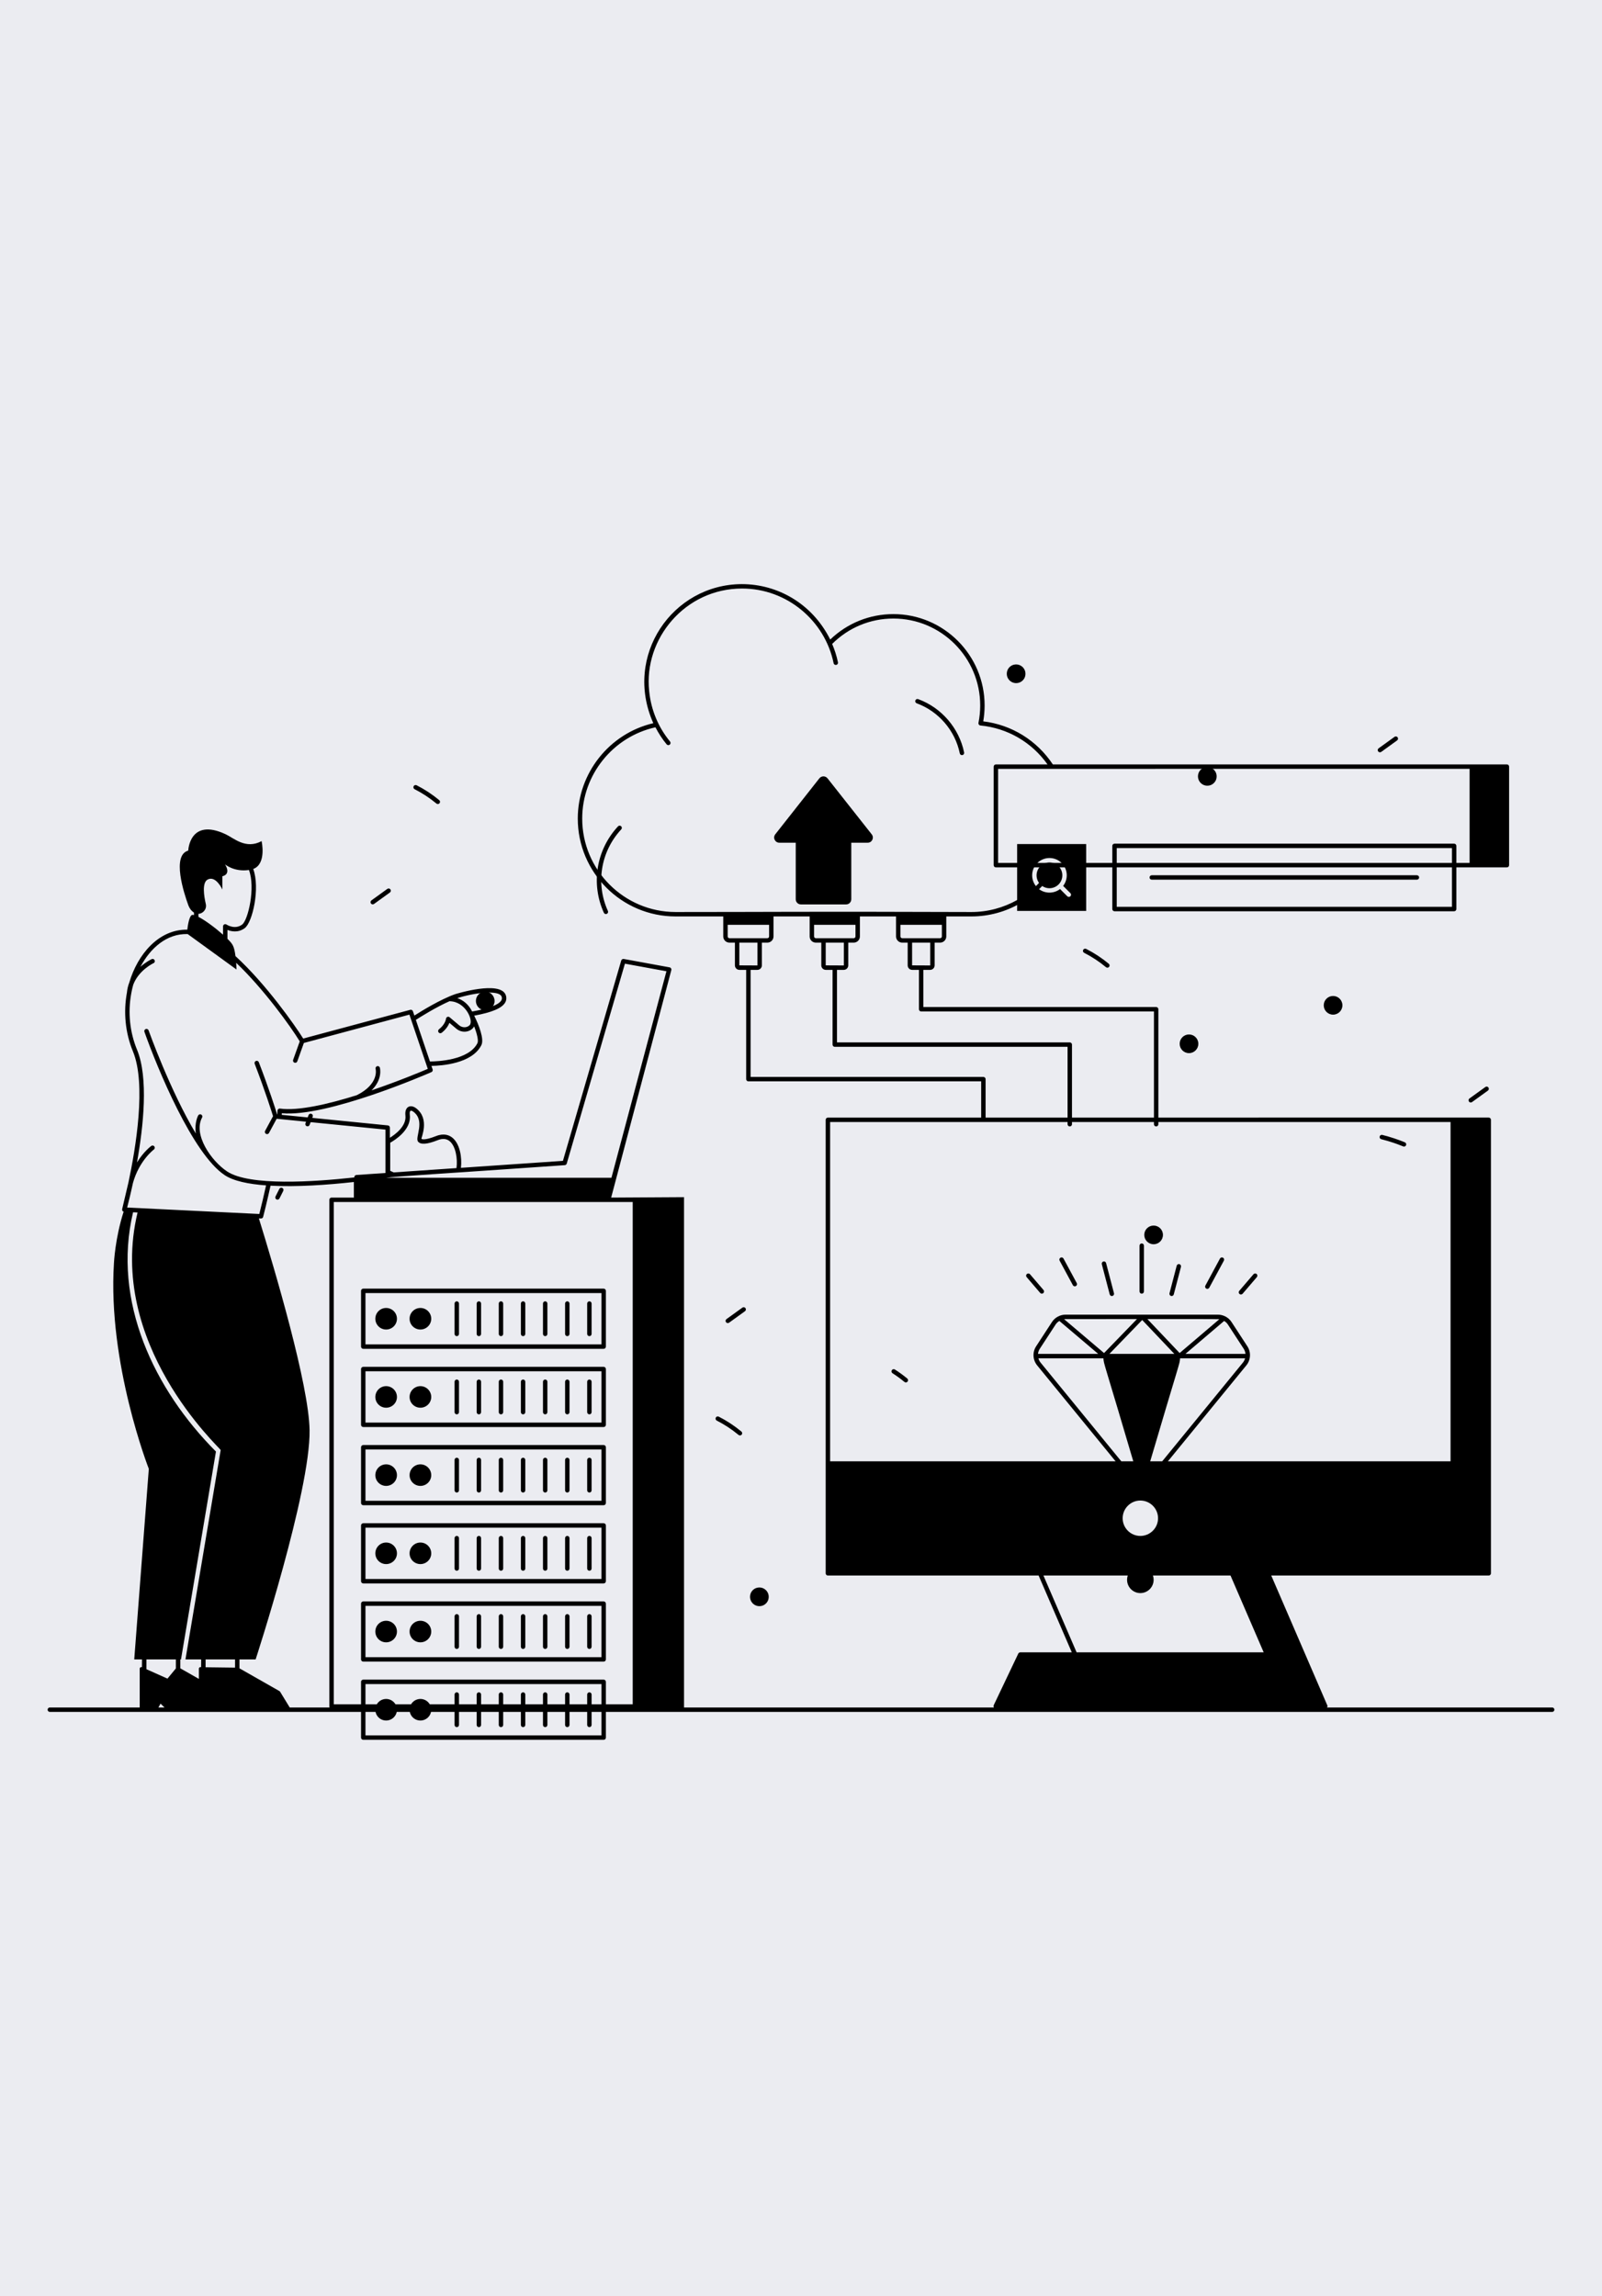 <?xml version="1.0" encoding="iso-8859-1"?>
<!-- Generator: Adobe Illustrator 26.5.0, SVG Export Plug-In . SVG Version: 6.00 Build 0)  -->
<svg version="1.1" id="Layer_1" xmlns="http://www.w3.org/2000/svg" xmlns:xlink="http://www.w3.org/1999/xlink" x="0px" y="0px"
	 viewBox="0 0 640 917" style="enable-background:new 0 0 640 917;" xml:space="preserve">
<g id="Layer_2_00000150079655532757511720000007963970953506656906_">
	<g id="Background">
		<rect style="fill:#EBECF1;" width="640" height="917"/>
	</g>
</g>
<g id="_Premium_Hosting">
	<g>
		<path d="M620.094,681.943h-89.999c0.276-0.269,0.293-0.555,0.182-0.807l-22.412-51.883c2.812,0,69.18-0.005,86.886-0.006
			c0.476,0,0.883-0.388,0.883-0.883V447.231c0-0.477-0.406-0.883-0.883-0.883c-178.622,0.011-116.136,0.007-131.984,0.008v-43.276
			c0-0.488-0.395-0.883-0.883-0.883h-92.999v-14.843h2.705c0.991,0,1.798-0.807,1.798-1.8v-9.076h2.176
			c1.365,0,2.477-1.112,2.477-2.477v-7.987h10.035c13.967,0,26.885-7.501,33.861-19.597c19.211,0-44.904,0,180.069-0.001
			c0.494,0,0.883-0.388,0.883-0.883v-39.347c0-0.495-0.388-0.883-0.883-0.883c-61.229,0-121.652,0-181.394,0.001
			c-6.381-9.603-16.443-15.831-27.805-17.206c0.362-2.1,0.546-4.227,0.546-6.339c0-20.121-16.346-36.49-36.436-36.49
			c-9.495,0-18.408,3.598-25.239,10.157c-7.224-14.449-21.114-22.136-35.347-22.136c-27.725,0.103-47.35,28.656-35.331,55.542
			c-17.553,4.105-30.175,19.949-30.175,38.1c0,21.55,17.532,39.082,39.082,39.082h19.035v7.987c0,1.365,1.112,2.477,2.479,2.477
			h2.174v9.076c0,0.993,0.807,1.8,1.8,1.8h2.703v43.641c0,0.488,0.395,0.883,0.883,0.883h92.999v14.478h-61.234
			c-0.488,0-0.883,0.395-0.883,0.883v181.13c0,0.488,0.395,0.883,0.883,0.883h84.186l13.247,30.669h-20.543
			c-0.379,0-0.701,0.228-0.852,0.55l-9.779,20.544c-0.133,0.303-0.114,0.644,0.057,0.928H273.268V478.13
			c-2.976,0.018,10.782-0.064-29.109,0.172c3.109-11.753,20.922-79.096,24.033-90.857c0.132-0.493-0.183-1.002-0.695-1.096
			l-18.306-3.351c-0.45-0.069-0.879,0.188-1.007,0.622l-23.295,80.014l-40.75,2.784c0.497-4.259-0.445-9.585-3.373-12
			c-1.224-1.007-3.343-1.945-6.523-0.696c-5.058,1.988-5.835,1.143-5.865,1.107c-0.237-0.283,3.508-7.883-2.107-12.181
			c-2.251-1.728-4.71-0.713-4.303,2.903c0.467,4.171-4.027,7.503-6.208,8.862v-4.059c0-0.453-0.343-0.833-0.795-0.877l-42.408-4.227
			c0.009-0.212,0.023-0.43,0.03-0.637c18.118,1.691,58.045-15.667,59.765-16.42c0.421-0.183,0.629-0.659,0.483-1.091l-0.474-1.397
			c3.981-0.059,16.201-0.855,19.945-8.281c1.212-2.41-1.021-8.109-2.867-11.783c7.108-1.308,11.048-2.975,12.36-5.215
			c0.538-0.917,0.629-1.948,0.262-2.979c-2.141-6.02-20.009-0.462-20.204-0.395c-5.937,2.079-13.645,6.846-16.312,8.55l-0.584-1.723
			c-0.15-0.443-0.61-0.691-1.065-0.569l-42.766,11.479c-3.242-5.204-14.879-21.802-27.056-32.929
			c-0.543-4.05-1.07-4.789-3.205-6.903v-3.552c1.583,0.628,4.301,1.198,6.899-0.715c3.133-2.308,6.196-15.977,3.401-23.634
			c5.422-2.014,3.338-11.123,3.338-11.123c-6.332,3.394-11.051-1.192-14.361-2.742c-14.429-6.754-14.949,6.528-14.949,6.528
			c-6.639,1.85-1.756,16.9,0.053,21.858c0.426,1.167,1.181,2.213,2.223,2.879c0.015,0.34,0.033,0.682,0.041,1.018
			c-0.269-0.063-0.511-0.096-0.696-0.068c-1.134,0.17-1.736,3.771-1.995,5.893c-11.49-0.201-19.916,10.006-23.174,21.127
			c-0.468,1.2-0.802,2.521-0.936,3.973c-1.44,7.746-0.697,16.054,2.398,23.522c5.383,13.027,1.18,38.443-1.867,52.676
			c-0.263,1.038,0.885-3.792-2.427,10.239c-0.105,0.578,0.114,0.946,0.575,1.098c-3.422,10.618-3.867,20.497-3.867,20.497
			c-2.577,40.071,13.928,82.208,13.928,82.208l-5.825,76.118h3.102c-0.002,0.182-0.028,3.31-0.027,3.107
			c-0.454-0.17-0.886,0.14-0.886,0.574v15.506H19.906c-0.488,0-0.883,0.395-0.883,0.883s0.395,0.883,0.883,0.883h600.188
			c0.488,0,0.883-0.395,0.883-0.883S620.582,681.943,620.094,681.943z M93.9,662.755v3.279l-11.767-0.149v-3.13H93.9z
			 M115.702,681.877l-3.82-6.253c-0.062-0.087-0.137-0.162-0.225-0.212l-15.977-9.093l-0.015-0.041v-3.523h6.456
			c0,0,21.942-67.203,21.554-91.564c-0.296-18.203-13.864-63.954-20.253-84.58c0.309-0.044,1.455,0.348,1.706-0.619
			c0.221-0.783,1.65-6.525,2.953-12.446c10.466,0.57,22.844-0.311,33.287-1.469v6.044c0,0.065,0.025,0.12,0.036,0.181h-8.949
			c-0.488,0-0.883,0.395-0.883,0.883v202.362c0,0.145,0.043,0.276,0.105,0.396h-15.956
			C115.711,681.922,115.713,681.898,115.702,681.877z M448.501,606.373c0-3.901,3.178-7.079,7.061-7.079
			c3.901,0,7.079,3.178,7.079,7.079c0,3.884-3.178,7.061-7.079,7.061C451.678,613.434,448.501,610.256,448.501,606.373z
			 M368.003,403.963h92.999v42.394h-32.745v-29.154c0-0.488-0.395-0.883-0.883-0.883h-92.999v-28.965h2.703
			c0.993,0,1.8-0.807,1.8-1.8v-9.076h2.176c1.365,0,2.477-1.112,2.477-2.477v-7.987h14.436v7.987c0,1.365,1.112,2.477,2.477,2.477
			h2.176v9.076c0,0.993,0.807,1.8,1.798,1.8h2.703v15.725C367.121,403.568,367.516,403.963,368.003,403.963z M325.22,369.355h16.546
			v4.647c0,0.393-0.319,0.712-0.712,0.712c-0.24,0-15.299,0-15.12,0c-0.393,0-0.714-0.319-0.714-0.712V369.355z M329.873,376.479
			h7.24v9.076l-0.034,0.034l-7.206-0.034V376.479z M371.624,385.555l-0.033,0.034l-7.206-0.034v-9.076h7.239V385.555z
			 M375.564,374.714c-0.205,0-15.299,0-15.12,0c-0.393,0-0.712-0.319-0.712-0.712v-4.647h16.544v4.647
			C376.276,374.395,375.957,374.714,375.564,374.714z M587.108,307.07v37.582H398.74v-37.579
			C447.256,307.073,572.235,307.071,587.108,307.07z M232.592,326.933c0-17.483,12.273-32.703,29.26-36.46
			c1.253,2.405,2.727,4.7,4.469,6.809c0.31,0.377,0.872,0.428,1.243,0.119c0.376-0.31,0.429-0.867,0.119-1.243
			c-4.523-5.476-7.582-12.398-8.338-20.131c-2.266-20.911,14.36-40.974,37.127-40.974c17.939,0,33.09,12.879,36.56,29.825
			c0.098,0.479,0.572,0.784,1.043,0.688c0.478-0.098,0.784-0.565,0.688-1.043c-0.524-2.56-1.322-5.007-2.314-7.346
			c6.56-6.532,15.217-10.141,24.47-10.141c19.118,0,34.671,15.577,34.671,34.724c0,2.315-0.233,4.649-0.69,6.94
			c-0.102,0.519,0.268,1.002,0.781,1.052c10.83,1.045,20.51,6.684,26.804,15.553h-20.627c-0.495,0-0.884,0.405-0.884,0.886v39.346
			c0,0.488,0.395,0.883,0.883,0.883h22.043c-6.771,11.036-18.827,17.83-31.823,17.83c-68.394-0.234-78.133,0-118.167,0
			C249.333,364.25,232.592,347.509,232.592,326.933z M290.709,374.002v-4.647h16.546v4.647c0,0.393-0.321,0.712-0.714,0.712
			c-0.24,0-15.297,0-15.118,0C291.03,374.714,290.709,374.395,290.709,374.002z M295.362,385.555v-9.076h7.24v9.076l-0.034,0.034
			C295.046,385.554,297.556,385.566,295.362,385.555z M392.864,430.114h-92.999v-42.759h2.703c0.993,0,1.8-0.807,1.8-1.8v-9.076
			h2.174c1.367,0,2.479-1.112,2.479-2.477v-7.987h14.434v7.987c0,1.365,1.112,2.477,2.479,2.477h2.174v9.076
			c0,0.993,0.807,1.8,1.8,1.8h2.703v29.847c0,0.488,0.395,0.883,0.883,0.883h92.999v28.272h-32.745v-15.36
			C393.746,430.509,393.351,430.114,392.864,430.114z M426.491,448.122v0.879c0,0.488,0.395,0.883,0.883,0.883
			s0.883-0.395,0.883-0.883v-0.879h32.745v0.879c0,0.488,0.395,0.883,0.883,0.883s0.883-0.395,0.883-0.883v-0.879h116.728v135.514
			H331.629V448.122H426.491z M416.856,629.253h74.739l13.247,30.669h-74.739L416.856,629.253z M252.77,680.664H133.338V480.068
			H252.77V680.664z M225.626,465.352c0.369-0.026,0.684-0.279,0.788-0.634l23.243-79.84l16.584,3.036l-21.97,82.481h-90.052
			C157.862,469.834,176.083,468.827,225.626,465.352z M155.891,456.393c1.893-1.058,8.488-5.191,7.833-11.04
			c-0.18-1.593,0.178-2.295,1.474-1.307c4.853,3.719,0.437,10.245,1.824,11.91c1.072,1.284,3.57,1.1,7.868-0.593
			c1.91-0.752,3.51-0.609,4.753,0.415c2.389,1.97,3.236,6.944,2.724,10.747l-25.124,1.72c-0.44-0.191-0.89-0.407-1.352-0.645
			V456.393z M200.402,398.04c0.193,0.545,0.155,1.021-0.122,1.495c-1.036,1.764-4.977,3.262-11.666,4.455
			c-1.312-2.692-3.429-4.513-5.925-5.348C189.344,396.51,199.396,395.223,200.402,398.04z M166.133,407.325
			c1.871-1.201,8.007-5.048,13.462-7.463c0.041,0.007,0.076,0.026,0.119,0.026c6.366,0.135,9.571,7.847,7.911,9.55
			c-1.057,1.091-2.936,1.115-4.191,0.057l-3.806-3.21c-0.522-0.447-1.368-0.134-1.448,0.588c-0.009,0.09-0.265,2.229-2.808,4.21
			c-0.384,0.3-0.453,0.855-0.153,1.239c0.301,0.384,0.854,0.452,1.239,0.153c1.777-1.386,2.653-2.886,3.081-3.958l2.758,2.326
			c1.984,1.672,4.88,1.591,6.596-0.176c0.256-0.263,0.416-0.519,0.518-0.777c1.227,3.112,1.804,5.78,1.323,6.738
			c-3.451,6.845-16.047,7.301-18.967,7.313C171.691,423.722,165.765,406.24,166.133,407.325z M79.267,364.977
			c1.839-0.071,3.428-1.879,2.952-3.927c-0.712-3.07-1.6-8.543,0.748-9.775c3.277-1.72,5.875,3.982,5.875,3.982v-5.288
			c3.721-0.914,1.044-4.765,1.044-4.765s3.621,3.132,9.565,2.262c2.658,6.937-0.3,20.015-2.73,21.805
			c-2.894,2.138-6.109,0.064-6.246-0.026c-0.595-0.388-1.37,0.043-1.37,0.736v3.329c-3.03-2.692-7.083-5.722-9.819-7.122
			C79.284,365.785,79.281,365.385,79.267,364.977z M54.744,419.244c-2.932-7.072-3.663-14.926-2.349-22.262
			c0.004-0.016,0.32-1.875,0.831-3.685c2.183-5.824,8.042-8.595,8.112-8.627c1.048-0.481,0.348-2.082-0.733-1.607
			c-0.179,0.082-2.281,1.074-4.507,3.078c3.984-7.489,10.509-13.346,18.882-13.085l19.501,14.151c0,0-0.019-1.141-0.132-2.681
			c11.038,10.514,21.695,25.315,25.401,31.387l-2.643,7.383c-0.164,0.46,0.074,0.965,0.533,1.129
			c0.472,0.166,0.968-0.083,1.129-0.533l2.631-7.348l42.158-11.316c14.088,41.557-1.554-4.584,7.345,21.666
			c-2.615,1.115-11.781,4.946-22.488,8.588c4.507-4.382,3.409-8.813,3.344-9.05c-0.128-0.467-0.612-0.74-1.077-0.617
			c-0.469,0.124-0.748,0.607-0.627,1.076c0.063,0.247,1.439,6.056-7.534,10.52c-11.319,3.548-23.309,6.356-30.671,5.341
			c-0.548-0.065-0.996,0.345-1.003,0.862c-0.006,0.465-0.034,0.968-0.055,1.459l-0.088-0.009c-0.665-2.145-3.217-10.185-7.308-20.83
			c-0.174-0.453-0.681-0.683-1.141-0.507c-0.455,0.176-0.681,0.686-0.507,1.141c4.237,11.026,6.805,19.213,7.332,20.922
			l-3.167,5.864c-0.233,0.428-0.072,0.964,0.357,1.195c0.425,0.232,0.963,0.076,1.195-0.357l3.063-5.672l1.058,0.106c0,0,0,0,0,0
			l0,0l42.411,4.227v17.324l-11.631,0.794c-0.462,0.033-0.822,0.417-0.822,0.881v0.102c-15.99,1.771-41.896,3.515-50.812-2.391
			c-6.381-4.226-13.661-14.767-10-21.526c0.233-0.426,0.079-0.96-0.346-1.196c-0.422-0.231-0.962-0.083-1.2,0.345
			c-0.099,0.179-1.564,2.922-0.949,7.234c-10.234-17.045-18.758-40.873-18.875-41.207c-0.165-0.46-0.676-0.702-1.127-0.538
			c-0.46,0.164-0.7,0.669-0.538,1.127c5.181,14.588,19.267,48.758,32.061,57.233c3.581,2.373,9.585,3.592,16.537,4.098
			c-0.891,4.057-1.853,8.1-2.701,11.417c-0.952-0.042-52.565-2.562-52.794-2.573c0.442-1.692,1.323-5.194,2.304-9.768
			c2.474-8.984,8.301-13.355,8.365-13.402c0.393-0.286,0.481-0.84,0.195-1.233c-0.291-0.397-0.84-0.481-1.233-0.197
			c-0.193,0.141-3.06,2.276-5.707,6.597C57.323,449.746,59.363,430.423,54.744,419.244z M53.158,484.167l1.798,0.087
			c-12.589,52.406,32.773,93.86,33.203,94.863l-14.069,83.638h6.279c-0.002,0.182-0.029,3.31-0.027,3.107
			c-0.456-0.171-0.886,0.142-0.886,0.574v4.099l-7.411-4.217l-0.015-0.041v-3.523h0.277l13.963-83.02
			C61.626,555.006,44.73,519.795,53.158,484.167z M58.497,662.755h11.767v3.595l-3.362,4.069l-8.406-3.755V662.755z M64.144,680.417
			l1.586,1.526h-2.45L64.144,680.417z"/>
		<path d="M145.12,538.703h96.048c0.488,0,0.883-0.395,0.883-0.883V515.55c0-0.488-0.395-0.883-0.883-0.883H145.12
			c-0.488,0-0.883,0.395-0.883,0.883v22.271C144.238,538.309,144.632,538.703,145.12,538.703z M146.003,516.433h94.283v20.506
			h-94.283V516.433z"/>
		<path d="M182.484,519.732c-0.488,0-0.883,0.395-0.883,0.883v12.141c0,0.488,0.395,0.883,0.883,0.883s0.883-0.395,0.883-0.883
			v-12.141C183.366,520.127,182.972,519.732,182.484,519.732z"/>
		<path d="M191.314,519.732c-0.488,0-0.883,0.395-0.883,0.883v12.141c0,0.488,0.395,0.883,0.883,0.883
			c0.488,0,0.883-0.395,0.883-0.883v-12.141C192.196,520.127,191.801,519.732,191.314,519.732z"/>
		<path d="M200.143,519.732c-0.488,0-0.883,0.395-0.883,0.883v12.141c0,0.488,0.395,0.883,0.883,0.883
			c0.488,0,0.883-0.395,0.883-0.883v-12.141C201.026,520.127,200.631,519.732,200.143,519.732z"/>
		<path d="M208.973,519.732c-0.488,0-0.883,0.395-0.883,0.883v12.141c0,0.488,0.395,0.883,0.883,0.883
			c0.488,0,0.883-0.395,0.883-0.883v-12.141C209.856,520.127,209.461,519.732,208.973,519.732z"/>
		<path d="M217.803,519.732c-0.488,0-0.883,0.395-0.883,0.883v12.141c0,0.488,0.395,0.883,0.883,0.883
			c0.488,0,0.883-0.395,0.883-0.883v-12.141C218.685,520.127,218.291,519.732,217.803,519.732z"/>
		<path d="M226.633,519.732c-0.488,0-0.883,0.395-0.883,0.883v12.141c0,0.488,0.395,0.883,0.883,0.883s0.883-0.395,0.883-0.883
			v-12.141C227.515,520.127,227.12,519.732,226.633,519.732z"/>
		<path d="M235.462,519.732c-0.488,0-0.883,0.395-0.883,0.883v12.141c0,0.488,0.395,0.883,0.883,0.883s0.883-0.395,0.883-0.883
			v-12.141C236.345,520.127,235.95,519.732,235.462,519.732z"/>
		<path d="M145.12,569.935h96.048c0.488,0,0.883-0.395,0.883-0.883v-22.271c0-0.488-0.395-0.883-0.883-0.883H145.12
			c-0.488,0-0.883,0.395-0.883,0.883v22.271C144.238,569.54,144.632,569.935,145.12,569.935z M146.003,547.664h94.283v20.506
			h-94.283V547.664z"/>
		<path d="M182.484,550.964c-0.488,0-0.883,0.395-0.883,0.883v12.141c0,0.488,0.395,0.883,0.883,0.883s0.883-0.395,0.883-0.883
			v-12.141C183.366,551.358,182.972,550.964,182.484,550.964z"/>
		<path d="M191.314,550.964c-0.488,0-0.883,0.395-0.883,0.883v12.141c0,0.488,0.395,0.883,0.883,0.883
			c0.488,0,0.883-0.395,0.883-0.883v-12.141C192.196,551.358,191.801,550.964,191.314,550.964z"/>
		<path d="M200.143,550.964c-0.488,0-0.883,0.395-0.883,0.883v12.141c0,0.488,0.395,0.883,0.883,0.883
			c0.488,0,0.883-0.395,0.883-0.883v-12.141C201.026,551.358,200.631,550.964,200.143,550.964z"/>
		<path d="M208.973,550.964c-0.488,0-0.883,0.395-0.883,0.883v12.141c0,0.488,0.395,0.883,0.883,0.883
			c0.488,0,0.883-0.395,0.883-0.883v-12.141C209.856,551.358,209.461,550.964,208.973,550.964z"/>
		<path d="M217.803,550.964c-0.488,0-0.883,0.395-0.883,0.883v12.141c0,0.488,0.395,0.883,0.883,0.883
			c0.488,0,0.883-0.395,0.883-0.883v-12.141C218.685,551.358,218.291,550.964,217.803,550.964z"/>
		<path d="M226.633,550.964c-0.488,0-0.883,0.395-0.883,0.883v12.141c0,0.488,0.395,0.883,0.883,0.883s0.883-0.395,0.883-0.883
			v-12.141C227.515,551.358,227.12,550.964,226.633,550.964z"/>
		<path d="M235.462,550.964c-0.488,0-0.883,0.395-0.883,0.883v12.141c0,0.488,0.395,0.883,0.883,0.883s0.883-0.395,0.883-0.883
			v-12.141C236.345,551.358,235.95,550.964,235.462,550.964z"/>
		<path d="M145.12,601.167h96.048c0.488,0,0.883-0.395,0.883-0.883v-22.273c0-0.488-0.395-0.883-0.883-0.883H145.12
			c-0.488,0-0.883,0.395-0.883,0.883v22.273C144.238,600.772,144.632,601.167,145.12,601.167z M146.003,578.894h94.283v20.507
			h-94.283V578.894z"/>
		<path d="M182.484,582.195c-0.488,0-0.883,0.395-0.883,0.883v12.14c0,0.488,0.395,0.883,0.883,0.883s0.883-0.395,0.883-0.883
			v-12.14C183.366,582.59,182.972,582.195,182.484,582.195z"/>
		<path d="M191.314,582.195c-0.488,0-0.883,0.395-0.883,0.883v12.14c0,0.488,0.395,0.883,0.883,0.883
			c0.488,0,0.883-0.395,0.883-0.883v-12.14C192.196,582.59,191.801,582.195,191.314,582.195z"/>
		<path d="M200.143,582.195c-0.488,0-0.883,0.395-0.883,0.883v12.14c0,0.488,0.395,0.883,0.883,0.883
			c0.488,0,0.883-0.395,0.883-0.883v-12.14C201.026,582.59,200.631,582.195,200.143,582.195z"/>
		<path d="M208.973,582.195c-0.488,0-0.883,0.395-0.883,0.883v12.14c0,0.488,0.395,0.883,0.883,0.883
			c0.488,0,0.883-0.395,0.883-0.883v-12.14C209.856,582.59,209.461,582.195,208.973,582.195z"/>
		<path d="M217.803,582.195c-0.488,0-0.883,0.395-0.883,0.883v12.14c0,0.488,0.395,0.883,0.883,0.883
			c0.488,0,0.883-0.395,0.883-0.883v-12.14C218.685,582.59,218.291,582.195,217.803,582.195z"/>
		<path d="M226.633,582.195c-0.488,0-0.883,0.395-0.883,0.883v12.14c0,0.488,0.395,0.883,0.883,0.883s0.883-0.395,0.883-0.883
			v-12.14C227.515,582.59,227.12,582.195,226.633,582.195z"/>
		<path d="M235.462,582.195c-0.488,0-0.883,0.395-0.883,0.883v12.14c0,0.488,0.395,0.883,0.883,0.883s0.883-0.395,0.883-0.883
			v-12.14C236.345,582.59,235.95,582.195,235.462,582.195z"/>
		<path d="M145.12,632.397h96.048c0.488,0,0.883-0.395,0.883-0.883v-22.271c0-0.488-0.395-0.883-0.883-0.883H145.12
			c-0.488,0-0.883,0.395-0.883,0.883v22.271C144.238,632.002,144.632,632.397,145.12,632.397z M146.003,610.126h94.283v20.506
			h-94.283V610.126z"/>
		<path d="M182.484,613.425c-0.488,0-0.883,0.395-0.883,0.883v12.141c0,0.488,0.395,0.883,0.883,0.883s0.883-0.395,0.883-0.883
			v-12.141C183.366,613.82,182.972,613.425,182.484,613.425z"/>
		<path d="M191.314,613.425c-0.488,0-0.883,0.395-0.883,0.883v12.141c0,0.488,0.395,0.883,0.883,0.883
			c0.488,0,0.883-0.395,0.883-0.883v-12.141C192.196,613.82,191.801,613.425,191.314,613.425z"/>
		<path d="M200.143,613.425c-0.488,0-0.883,0.395-0.883,0.883v12.141c0,0.488,0.395,0.883,0.883,0.883
			c0.488,0,0.883-0.395,0.883-0.883v-12.141C201.026,613.82,200.631,613.425,200.143,613.425z"/>
		<path d="M208.973,613.425c-0.488,0-0.883,0.395-0.883,0.883v12.141c0,0.488,0.395,0.883,0.883,0.883
			c0.488,0,0.883-0.395,0.883-0.883v-12.141C209.856,613.82,209.461,613.425,208.973,613.425z"/>
		<path d="M217.803,613.425c-0.488,0-0.883,0.395-0.883,0.883v12.141c0,0.488,0.395,0.883,0.883,0.883
			c0.488,0,0.883-0.395,0.883-0.883v-12.141C218.685,613.82,218.291,613.425,217.803,613.425z"/>
		<path d="M226.633,613.425c-0.488,0-0.883,0.395-0.883,0.883v12.141c0,0.488,0.395,0.883,0.883,0.883s0.883-0.395,0.883-0.883
			v-12.141C227.515,613.82,227.12,613.425,226.633,613.425z"/>
		<path d="M235.462,613.425c-0.488,0-0.883,0.395-0.883,0.883v12.141c0,0.488,0.395,0.883,0.883,0.883s0.883-0.395,0.883-0.883
			v-12.141C236.345,613.82,235.95,613.425,235.462,613.425z"/>
		<path d="M145.12,663.628h96.048c0.488,0,0.883-0.395,0.883-0.883v-22.271c0-0.488-0.395-0.883-0.883-0.883H145.12
			c-0.488,0-0.883,0.395-0.883,0.883v22.271C144.238,663.234,144.632,663.628,145.12,663.628z M146.003,641.357h94.283v20.506
			h-94.283V641.357z"/>
		<path d="M182.484,644.657c-0.488,0-0.883,0.395-0.883,0.883v12.141c0,0.488,0.395,0.883,0.883,0.883s0.883-0.395,0.883-0.883
			V645.54C183.366,645.052,182.972,644.657,182.484,644.657z"/>
		<path d="M191.314,644.657c-0.488,0-0.883,0.395-0.883,0.883v12.141c0,0.488,0.395,0.883,0.883,0.883
			c0.488,0,0.883-0.395,0.883-0.883V645.54C192.196,645.052,191.801,644.657,191.314,644.657z"/>
		<path d="M200.143,644.657c-0.488,0-0.883,0.395-0.883,0.883v12.141c0,0.488,0.395,0.883,0.883,0.883
			c0.488,0,0.883-0.395,0.883-0.883V645.54C201.026,645.052,200.631,644.657,200.143,644.657z"/>
		<path d="M208.973,644.657c-0.488,0-0.883,0.395-0.883,0.883v12.141c0,0.488,0.395,0.883,0.883,0.883
			c0.488,0,0.883-0.395,0.883-0.883V645.54C209.856,645.052,209.461,644.657,208.973,644.657z"/>
		<path d="M217.803,644.657c-0.488,0-0.883,0.395-0.883,0.883v12.141c0,0.488,0.395,0.883,0.883,0.883
			c0.488,0,0.883-0.395,0.883-0.883V645.54C218.685,645.052,218.291,644.657,217.803,644.657z"/>
		<path d="M226.633,644.657c-0.488,0-0.883,0.395-0.883,0.883v12.141c0,0.488,0.395,0.883,0.883,0.883s0.883-0.395,0.883-0.883
			V645.54C227.515,645.052,227.12,644.657,226.633,644.657z"/>
		<path d="M235.462,644.657c-0.488,0-0.883,0.395-0.883,0.883v12.141c0,0.488,0.395,0.883,0.883,0.883s0.883-0.395,0.883-0.883
			V645.54C236.345,645.052,235.95,644.657,235.462,644.657z"/>
		<path d="M145.12,694.86h96.048c0.488,0,0.883-0.395,0.883-0.883v-22.271c0-0.488-0.395-0.883-0.883-0.883H145.12
			c-0.488,0-0.883,0.395-0.883,0.883v22.271C144.238,694.465,144.632,694.86,145.12,694.86z M146.003,672.589h94.283v20.506h-94.283
			V672.589z"/>
		<path d="M167.954,522.384c-2.383,0-4.325,1.924-4.325,4.307c0,2.383,1.942,4.307,4.325,4.307c2.383,0,4.325-1.924,4.325-4.307
			C172.279,524.308,170.337,522.384,167.954,522.384z"/>
		<path d="M154.256,616.066c-2.383,0-4.307,1.942-4.307,4.325c0,2.365,1.924,4.289,4.307,4.289c2.383,0,4.325-1.924,4.325-4.289
			C158.581,618.008,156.639,616.066,154.256,616.066z"/>
		<path d="M154.256,522.384c-2.383,0-4.307,1.924-4.307,4.307c0,2.383,1.924,4.307,4.307,4.307c2.383,0,4.325-1.924,4.325-4.307
			C158.581,524.308,156.639,522.384,154.256,522.384z"/>
		<path d="M154.256,647.311c-2.383,0-4.307,1.924-4.307,4.307c0,2.383,1.924,4.307,4.307,4.307c2.383,0,4.325-1.924,4.325-4.307
			C158.581,649.235,156.639,647.311,154.256,647.311z"/>
		<path d="M154.256,678.539c-2.383,0-4.307,1.942-4.307,4.307c0,2.383,1.924,4.307,4.307,4.307c2.383,0,4.325-1.924,4.325-4.307
			C158.581,680.481,156.639,678.539,154.256,678.539z"/>
		<path d="M167.954,678.539c-2.383,0-4.325,1.942-4.325,4.307c0,2.383,1.942,4.307,4.325,4.307c2.383,0,4.325-1.924,4.325-4.307
			C172.279,680.481,170.337,678.539,167.954,678.539z"/>
		<path d="M167.954,584.839c-2.383,0-4.325,1.942-4.325,4.325c0,2.365,1.942,4.289,4.325,4.289c2.383,0,4.325-1.924,4.325-4.289
			C172.279,586.78,170.337,584.839,167.954,584.839z"/>
		<path d="M154.256,584.839c-2.383,0-4.307,1.942-4.307,4.325c0,2.365,1.924,4.289,4.307,4.289c2.383,0,4.325-1.924,4.325-4.289
			C158.581,586.78,156.639,584.839,154.256,584.839z"/>
		<path d="M154.256,553.611c-2.383,0-4.307,1.942-4.307,4.325c0,2.366,1.924,4.289,4.307,4.289c2.383,0,4.325-1.924,4.325-4.289
			C158.581,555.553,156.639,553.611,154.256,553.611z"/>
		<path d="M167.954,616.066c-2.383,0-4.325,1.942-4.325,4.325c0,2.365,1.942,4.289,4.325,4.289c2.383,0,4.325-1.924,4.325-4.289
			C172.279,618.008,170.337,616.066,167.954,616.066z"/>
		<path d="M167.954,647.311c-2.383,0-4.325,1.924-4.325,4.307c0,2.383,1.942,4.307,4.325,4.307c2.383,0,4.325-1.924,4.325-4.307
			C172.279,649.235,170.337,647.311,167.954,647.311z"/>
		<path d="M167.954,553.611c-2.383,0-4.325,1.942-4.325,4.325c0,2.366,1.942,4.289,4.325,4.289c2.383,0,4.325-1.924,4.325-4.289
			C172.279,555.553,170.337,553.611,167.954,553.611z"/>
		<path d="M182.484,675.889c-0.488,0-0.883,0.395-0.883,0.883v12.141c0,0.488,0.395,0.883,0.883,0.883s0.883-0.395,0.883-0.883
			v-12.141C183.366,676.283,182.972,675.889,182.484,675.889z"/>
		<path d="M191.314,675.889c-0.488,0-0.883,0.395-0.883,0.883v12.141c0,0.488,0.395,0.883,0.883,0.883
			c0.488,0,0.883-0.395,0.883-0.883v-12.141C192.196,676.283,191.801,675.889,191.314,675.889z"/>
		<path d="M200.143,675.889c-0.488,0-0.883,0.395-0.883,0.883v12.141c0,0.488,0.395,0.883,0.883,0.883
			c0.488,0,0.883-0.395,0.883-0.883v-12.141C201.026,676.283,200.631,675.889,200.143,675.889z"/>
		<path d="M208.973,675.889c-0.488,0-0.883,0.395-0.883,0.883v12.141c0,0.488,0.395,0.883,0.883,0.883
			c0.488,0,0.883-0.395,0.883-0.883v-12.141C209.856,676.283,209.461,675.889,208.973,675.889z"/>
		<path d="M217.803,675.889c-0.488,0-0.883,0.395-0.883,0.883v12.141c0,0.488,0.395,0.883,0.883,0.883
			c0.488,0,0.883-0.395,0.883-0.883v-12.141C218.685,676.283,218.291,675.889,217.803,675.889z"/>
		<path d="M226.633,675.889c-0.488,0-0.883,0.395-0.883,0.883v12.141c0,0.488,0.395,0.883,0.883,0.883s0.883-0.395,0.883-0.883
			v-12.141C227.515,676.283,227.12,675.889,226.633,675.889z"/>
		<path d="M235.462,675.889c-0.488,0-0.883,0.395-0.883,0.883v12.141c0,0.488,0.395,0.883,0.883,0.883s0.883-0.395,0.883-0.883
			v-12.141C236.345,676.283,235.95,675.889,235.462,675.889z"/>
		<path d="M366.209,280.881c8.757,3.217,15.358,10.883,17.227,20.007c0.099,0.477,0.563,0.784,1.043,0.688
			c0.478-0.098,0.784-0.565,0.688-1.043c-1.991-9.718-9.021-17.884-18.347-21.311c-0.46-0.162-0.964,0.067-1.134,0.524
			C365.518,280.205,365.752,280.712,366.209,280.881z"/>
		<path d="M246.893,330.041c-8.84,9.515-10.827,23.153-5.646,34.507c0.204,0.448,0.73,0.638,1.169,0.438
			c0.445-0.202,0.64-0.726,0.438-1.169c-4.889-10.717-3.017-23.585,5.332-32.576c0.333-0.357,0.312-0.915-0.047-1.246
			C247.786,329.663,247.226,329.682,246.893,330.041z"/>
		<path d="M311.33,336.567h6.567v22.578c0,1.147,0.918,2.065,2.065,2.065h18.076c1.13,0,2.048-0.918,2.048-2.065v-22.578h6.567
			c1.708,0,2.677-1.96,1.606-3.336l-17.67-22.383c-0.849-1.035-2.396-1.039-3.248,0l-17.635,22.383
			C308.656,334.631,309.637,336.567,311.33,336.567z"/>
		<path d="M460.875,630.962c0-2.93-2.383-5.313-5.313-5.313c-2.913,0-5.296,2.383-5.296,5.313c0,2.913,2.383,5.296,5.296,5.296
			C458.492,636.258,460.875,633.875,460.875,630.962z"/>
		<path d="M414.348,545.321l36.772,44.968c2.535,3.139,7.456,3.171,10.012,0.003l36.776-44.971c0.002,0,0.002-0.002,0.002-0.002
			c1.786-2.196,1.95-5.263,0.409-7.63l-6.328-9.705c-1.195-1.845-3.309-2.929-5.416-2.929c-21.762,0-38.99,0-60.891,0
			c-2.103,0-4.215,1.075-5.416,2.927l-6.33,9.709C412.397,540.058,412.561,543.123,414.348,545.321z M452.489,589.175
			l-36.774-44.969c-0.421-0.517-0.704-1.104-0.876-1.715h25.976c0.227,2.702-0.322-0.516,13.742,47.243
			c0.117,0.397,0.251,0.713,0.393,0.992C453.975,590.481,453.126,589.963,452.489,589.175z M443.206,540.726
			c3.208-3.307,10.794-11.134,13.107-13.534l12.841,13.534H443.206z M459.764,589.179c-0.635,0.786-1.487,1.306-2.458,1.548
			c0.142-0.279,0.276-0.595,0.393-0.993c14.102-47.887,13.515-44.548,13.742-47.243h25.976c-0.171,0.61-0.454,1.196-0.874,1.714
			L459.764,589.179z M496.84,538.653c0.416,0.64,0.66,1.35,0.737,2.072h-23.993l15.455-13.153c0.58,0.355,1.1,0.799,1.472,1.375
			L496.84,538.653z M487.126,526.882l-15.864,13.502l-12.87-13.564C468.211,526.834,486.21,526.773,487.126,526.882z
			 M454.219,526.821c-3.245,3.359-10.976,11.331-13.147,13.57l-15.937-13.51C426.105,526.767,420.916,526.866,454.219,526.821z
			 M421.747,528.946c0.37-0.572,0.889-1.015,1.472-1.374l15.517,13.153h-24.057c0.077-0.721,0.32-1.431,0.737-2.07L421.747,528.946z
			"/>
		<path d="M456.128,516.674c0.488,0,0.883-0.395,0.883-0.883v-18.297c0-0.488-0.395-0.883-0.883-0.883s-0.883,0.395-0.883,0.883
			v18.297C455.246,516.279,455.641,516.674,456.128,516.674z"/>
		<path d="M467.847,517.584c0.076,0.021,0.15,0.029,0.224,0.029c0.393,0,0.75-0.262,0.853-0.659l2.875-10.988
			c0.124-0.472-0.159-0.955-0.629-1.077c-0.479-0.133-0.955,0.159-1.077,0.629l-2.875,10.988
			C467.094,516.979,467.377,517.462,467.847,517.584z"/>
		<path d="M481.904,514.655c0.431,0.229,0.965,0.072,1.195-0.359l5.837-10.805c0.231-0.429,0.071-0.964-0.359-1.196
			c-0.422-0.228-0.964-0.074-1.196,0.359l-5.834,10.805C481.314,513.888,481.475,514.422,481.904,514.655z"/>
		<path d="M496.428,516.698l5.685-6.637c0.317-0.371,0.274-0.927-0.097-1.245c-0.367-0.317-0.926-0.272-1.245,0.097l-5.685,6.637
			c-0.317,0.371-0.274,0.927,0.097,1.245C495.548,517.11,496.11,517.07,496.428,516.698z"/>
		<path d="M443.33,516.955c0.126,0.481,0.621,0.754,1.077,0.629c0.471-0.122,0.753-0.605,0.629-1.077l-3.153-12.052
			c-0.124-0.472-0.603-0.764-1.077-0.629c-0.471,0.122-0.753,0.605-0.629,1.077L443.33,516.955z"/>
		<path d="M428.61,513.283c0.231,0.432,0.769,0.589,1.195,0.357c0.429-0.231,0.59-0.767,0.357-1.195l-5.289-9.792
			c-0.231-0.433-0.771-0.588-1.195-0.357c-0.429,0.231-0.59,0.767-0.357,1.195L428.61,513.283z"/>
		<path d="M415.545,516.365c0.318,0.371,0.879,0.413,1.245,0.097c0.371-0.317,0.414-0.874,0.097-1.245l-5.401-6.304
			c-0.315-0.369-0.876-0.414-1.245-0.097c-0.371,0.317-0.414,0.874-0.097,1.245L415.545,516.365z"/>
		<path d="M422.904,353.234c1.992-1.991,2.013-5.26,0-7.273c-2.011-2.012-5.318-1.99-7.273,0c-2.026,1.99-2.028,5.281,0,7.273
			C417.626,355.246,420.892,355.246,422.904,353.234z"/>
		<path d="M406.346,363.808h27.591v-26.708h-27.591V363.808z M414.378,344.708c2.701-2.701,7.079-2.701,9.779,0
			c2.491,2.491,2.662,6.419,0.565,9.109l2.895,2.895c0.353,0.336,0.353,0.9,0,1.253c-0.329,0.329-0.907,0.329-1.236,0l-2.895-2.895
			c-0.154,0.119-0.313,0.231-0.475,0.335c-2.649,1.707-6.284,1.433-8.634-0.918C411.692,351.801,411.648,347.438,414.378,344.708z"
			/>
		<path d="M445.252,363.944h135.682c0.488,0,0.883-0.395,0.883-0.883v-25.226c0-0.488-0.395-0.883-0.883-0.883H445.252
			c-0.488,0-0.883,0.395-0.883,0.883v25.226C444.37,363.55,444.765,363.944,445.252,363.944z M446.135,338.719h133.917v23.46
			H446.135V338.719z"/>
		<path d="M566.059,349.567H460.128c-0.488,0-0.883,0.395-0.883,0.883s0.395,0.883,0.883,0.883h105.931
			c0.488,0,0.883-0.395,0.883-0.883S566.547,349.567,566.059,349.567z"/>
		<path d="M122.543,449.789c0.476,0.174,0.969-0.071,1.138-0.514l1.246-3.298c0.172-0.455-0.057-0.965-0.514-1.138
			c-0.462-0.169-0.965,0.057-1.138,0.514l-1.246,3.298C121.856,449.108,122.086,449.616,122.543,449.789z"/>
		<path d="M110.462,479.035c0.445,0.223,0.969,0.038,1.184-0.391l1.517-3.013c0.219-0.434,0.045-0.965-0.391-1.184
			c-0.434-0.219-0.965-0.047-1.184,0.391l-1.517,3.013C109.851,478.285,110.025,478.816,110.462,479.035z"/>
		<path d="M483.248,313.689c1.307-0.315,2.378-1.387,2.693-2.693c0.67-2.779-1.773-5.212-4.549-4.543
			c-1.304,0.314-2.374,1.384-2.688,2.688C478.037,311.917,480.47,314.359,483.248,313.689z"/>
		<path d="M528.836,401.507c0,2.06,1.667,3.733,3.728,3.733c2.06,0,3.732-1.672,3.732-3.733c0-2.06-1.672-3.727-3.732-3.727
			C530.503,397.78,528.836,399.447,528.836,401.507z"/>
		<path d="M291.271,528.262l6.347-4.582c0.395-0.284,0.484-0.836,0.198-1.233c-0.286-0.395-0.838-0.486-1.233-0.198l-6.347,4.582
			c-0.395,0.284-0.484,0.836-0.198,1.233C290.326,528.459,290.879,528.547,291.271,528.262z"/>
		<path d="M304.297,641.368c1.307-0.315,2.378-1.386,2.693-2.693c0.67-2.779-1.773-5.212-4.549-4.543
			c-1.304,0.314-2.374,1.384-2.688,2.688C299.085,639.596,301.519,642.038,304.297,641.368z"/>
		<path d="M285.957,566.18c-0.222,0.434-0.048,0.965,0.386,1.186c3.081,1.565,6.011,3.493,8.713,5.729
			c0.379,0.312,0.933,0.258,1.243-0.116c0.312-0.376,0.259-0.933-0.116-1.243c-2.803-2.32-5.844-4.32-9.04-5.942
			C286.71,565.572,286.177,565.744,285.957,566.18z"/>
		<path d="M193.847,403.505c2.06,0,3.733-1.672,3.733-3.733c0-2.06-1.672-3.728-3.733-3.728c-2.06,0-3.727,1.667-3.727,3.728
			C190.12,401.833,191.787,403.505,193.847,403.505z"/>
		<path d="M471.277,416.877c0,2.06,1.667,3.733,3.727,3.733c2.06,0,3.733-1.672,3.733-3.733c0-2.06-1.672-3.727-3.733-3.727
			C472.945,413.15,471.277,414.817,471.277,416.877z"/>
		<path d="M432.734,379.363c-0.222,0.434-0.048,0.965,0.386,1.186c3.081,1.565,6.011,3.493,8.713,5.728
			c0.379,0.312,0.933,0.258,1.243-0.116c0.312-0.376,0.259-0.933-0.116-1.243c-2.803-2.32-5.844-4.32-9.04-5.942
			C433.487,378.756,432.954,378.927,432.734,379.363z"/>
		<path d="M406.869,272.718c1.307-0.315,2.378-1.386,2.693-2.693c0.67-2.779-1.773-5.212-4.549-4.543
			c-1.304,0.314-2.374,1.383-2.688,2.688C401.657,270.946,404.091,273.388,406.869,272.718z"/>
		<path d="M551.802,300.297l6.347-4.584c0.395-0.284,0.484-0.836,0.198-1.233c-0.286-0.395-0.838-0.486-1.233-0.198l-6.347,4.584
			c-0.395,0.284-0.484,0.836-0.198,1.233C550.857,300.494,551.41,300.581,551.802,300.297z"/>
		<path d="M552.245,453.273c-0.477-0.128-0.953,0.165-1.072,0.638c-0.121,0.472,0.165,0.952,0.638,1.072
			c3.098,0.788,6.046,1.757,8.757,2.879c0.435,0.184,0.964-0.017,1.153-0.478c0.186-0.452-0.028-0.967-0.478-1.153
			C558.453,455.076,555.426,454.081,552.245,453.273z"/>
		<path d="M593.395,434.136l-6.349,4.582c-0.395,0.284-0.484,0.836-0.198,1.233c0.287,0.396,0.84,0.483,1.233,0.198l6.349-4.582
			c0.395-0.284,0.484-0.836,0.198-1.233C594.341,433.939,593.788,433.848,593.395,434.136z"/>
		<path d="M149.423,361.029l6.349-4.582c0.395-0.284,0.484-0.836,0.198-1.233c-0.286-0.395-0.838-0.486-1.233-0.198l-6.349,4.582
			c-0.395,0.284-0.484,0.836-0.198,1.233C148.477,361.227,149.031,361.314,149.423,361.029z"/>
		<path d="M165.633,315.198c3.081,1.562,6.011,3.489,8.714,5.725c0.373,0.31,0.93,0.261,1.241-0.117
			c0.312-0.374,0.259-0.931-0.117-1.241c-2.801-2.32-5.842-4.318-9.038-5.942c-0.438-0.215-0.964-0.047-1.188,0.388
			C165.024,314.445,165.198,314.977,165.633,315.198z"/>
		<path d="M460.865,496.936c2.06,0,3.732-1.672,3.732-3.732c0-2.06-1.672-3.728-3.732-3.728c-2.06,0-3.728,1.667-3.728,3.728
			C457.137,495.263,458.804,496.936,460.865,496.936z"/>
		<path d="M425.633,585.856c-2.06,0-3.728,1.667-3.728,3.728c0,2.06,1.667,3.733,3.728,3.733c2.06,0,3.733-1.672,3.733-3.733
			C429.366,587.524,427.693,585.856,425.633,585.856z"/>
		<path d="M356.558,548.452c1.639,1.045,3.243,2.212,4.767,3.472c0.366,0.304,0.925,0.264,1.243-0.119
			c0.31-0.376,0.257-0.931-0.119-1.243c-1.579-1.305-3.241-2.517-4.942-3.599c-0.407-0.259-0.953-0.141-1.219,0.271
			C356.026,547.645,356.146,548.19,356.558,548.452z"/>
	</g>
</g>
</svg>

